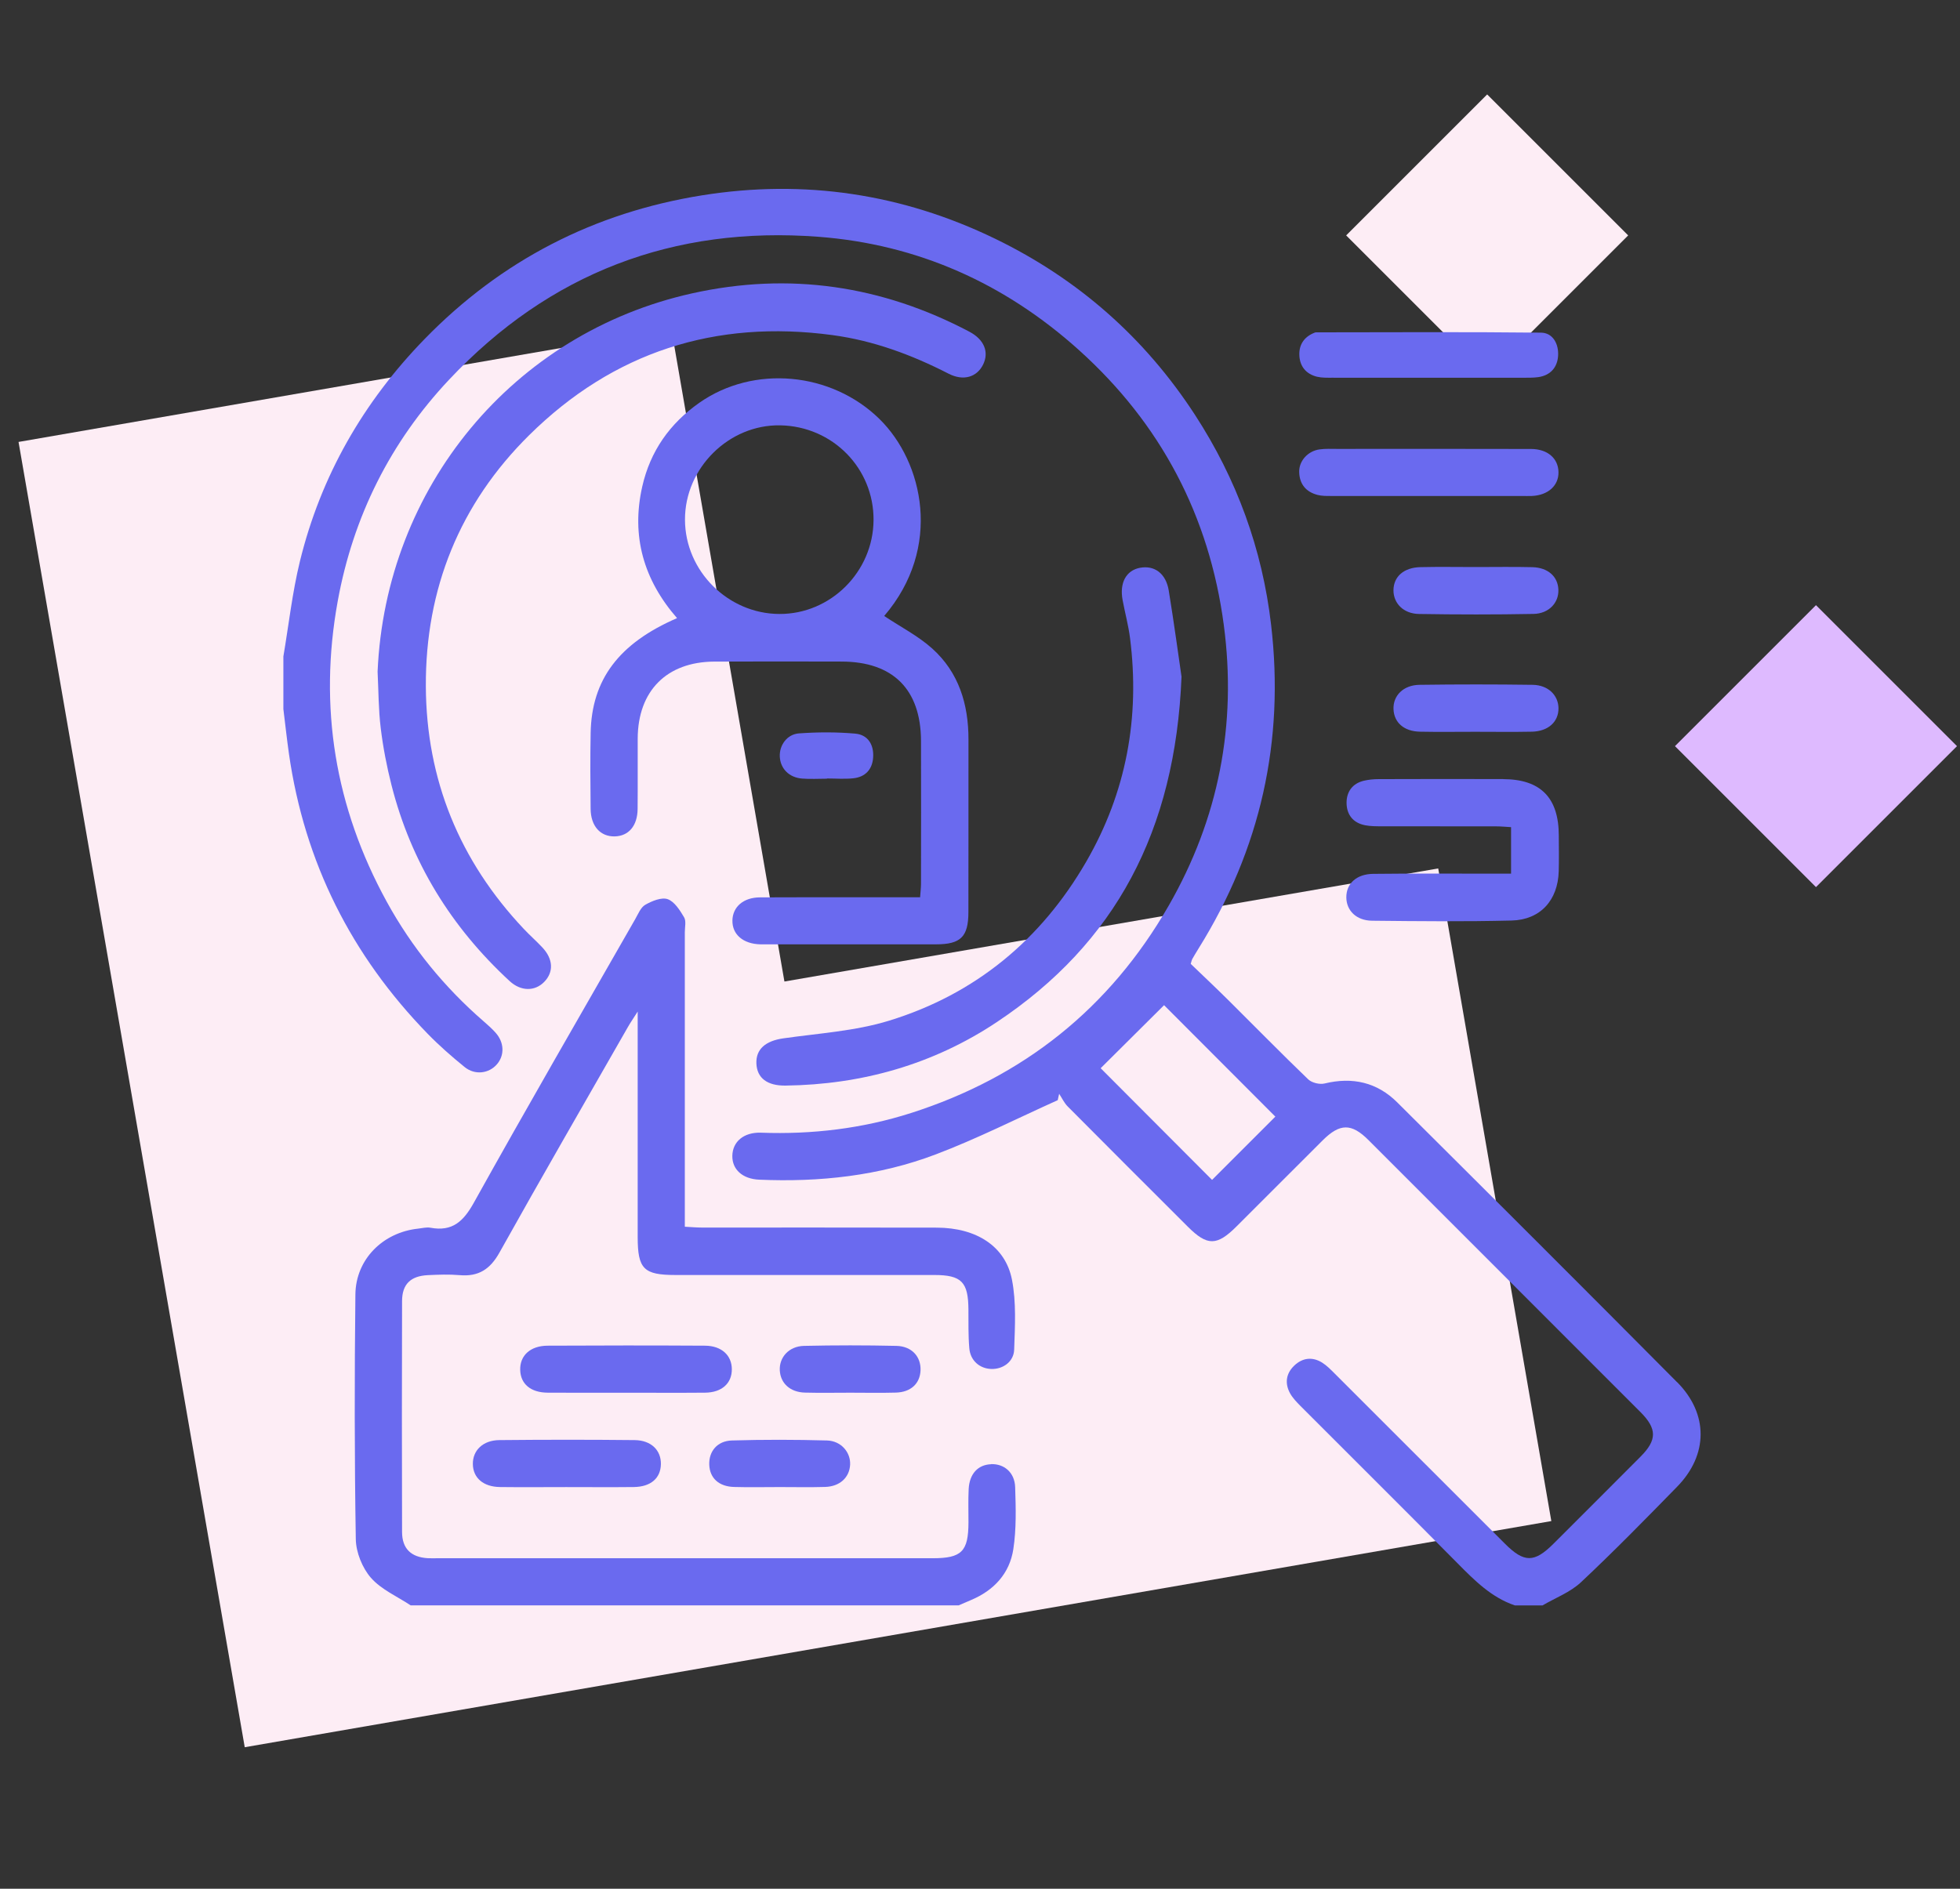 <svg width="83" height="80" viewBox="0 0 83 80" fill="none" xmlns="http://www.w3.org/2000/svg">
<rect x="0" y="0" width="83" height="80" fill="#333333" stroke="none"/>
<path d="M33.218 41.574L28.429 13.93L0.785 18.719L10.364 74.007L65.694 64.428L60.904 36.784L33.218 41.574Z" fill="#FDEDF5"/>
<path d="M76.901 25.633L70.93 31.604L76.901 37.575L82.872 31.604L76.901 25.633Z" fill="#DEBAFF"/>
<path d="M62.977 4L57.006 9.971L62.977 15.942L68.948 9.971L62.977 4Z" fill="#FDEDF5"/>
<path d="M71.019 58.545C67.084 54.582 63.13 50.636 59.172 46.696C58.316 45.843 57.275 45.606 56.093 45.893C55.884 45.944 55.552 45.865 55.399 45.718C54.273 44.636 53.181 43.518 52.072 42.418C51.52 41.869 50.953 41.336 50.423 40.826C50.463 40.699 50.468 40.658 50.487 40.625C50.574 40.474 50.664 40.322 50.757 40.173C53.381 35.961 54.404 31.386 53.827 26.461C53.453 23.249 52.368 20.288 50.607 17.577C48.482 14.308 45.657 11.82 42.153 10.118C38.212 8.204 34.055 7.583 29.733 8.273C25.161 9.003 21.226 11.03 17.988 14.352C15.39 17.02 13.585 20.156 12.699 23.781C12.377 25.102 12.228 26.463 12 27.806V30.033C12.079 30.667 12.147 31.302 12.237 31.935C12.897 36.527 14.881 40.468 18.109 43.786C18.598 44.288 19.13 44.754 19.675 45.196C20.113 45.552 20.708 45.472 21.045 45.078C21.371 44.699 21.356 44.159 20.992 43.748C20.838 43.574 20.661 43.416 20.484 43.263C18.816 41.817 17.439 40.129 16.378 38.195C14.185 34.198 13.487 29.941 14.302 25.461C14.955 21.882 16.528 18.728 19.022 16.077C23.262 11.566 28.521 9.562 34.667 10.03C38.864 10.35 42.548 12.003 45.682 14.821C49.158 17.947 51.212 21.855 51.824 26.473C52.383 30.683 51.61 34.675 49.484 38.372C46.991 42.707 43.338 45.622 38.578 47.144C36.514 47.804 34.393 48.056 32.227 47.977C31.494 47.951 31.021 48.361 31.012 48.959C31.003 49.536 31.444 49.936 32.146 49.967C34.706 50.079 37.229 49.807 39.628 48.896C41.386 48.229 43.072 47.373 44.791 46.6C44.811 46.51 44.832 46.42 44.852 46.33C44.971 46.509 45.064 46.715 45.213 46.865C46.905 48.569 48.605 50.266 50.305 51.963C51.126 52.782 51.533 52.778 52.366 51.945C53.582 50.731 54.794 49.514 56.012 48.301C56.741 47.576 57.23 47.57 57.952 48.291C61.791 52.128 65.629 55.967 69.466 59.808C70.175 60.518 70.175 60.993 69.472 61.699C68.246 62.931 67.016 64.158 65.786 65.387C64.973 66.199 64.542 66.199 63.728 65.385C61.324 62.983 58.923 60.58 56.519 58.178C56.354 58.014 56.187 57.841 55.992 57.718C55.577 57.459 55.159 57.509 54.809 57.841C54.46 58.173 54.398 58.592 54.63 59.015C54.74 59.215 54.91 59.389 55.072 59.554C57.292 61.779 59.524 63.994 61.736 66.229C62.45 66.95 63.158 67.663 64.149 68H65.321C65.869 67.679 66.496 67.444 66.948 67.02C68.343 65.712 69.683 64.342 71.021 62.973C72.34 61.624 72.355 59.886 71.021 58.543L71.019 58.545ZM51.328 49.977C49.758 48.403 48.127 46.768 46.61 45.246C47.475 44.386 48.397 43.469 49.295 42.576C50.803 44.086 52.427 45.714 54.007 47.297C53.123 48.181 52.205 49.099 51.328 49.976V49.977Z" fill="#6A6AEF"/>
<path d="M41.967 62.02C41.414 62.041 41.053 62.426 41.02 63.076C40.997 63.543 41.013 64.013 41.012 64.481C41.008 65.717 40.725 66.002 39.495 66.002C32.504 66.002 25.513 66.002 18.522 66.002C18.386 66.002 18.248 66.008 18.113 66C17.407 65.958 17.028 65.595 17.026 64.89C17.017 61.629 17.017 58.367 17.026 55.107C17.029 54.393 17.39 54.047 18.117 54.011C18.566 53.99 19.018 53.972 19.464 54.011C20.262 54.081 20.756 53.764 21.151 53.054C22.939 49.852 24.774 46.677 26.594 43.494C26.692 43.322 26.806 43.158 27.004 42.846V43.607C27.004 46.535 27.004 49.465 27.004 52.394C27.004 53.749 27.257 54.005 28.606 54.005C32.257 54.005 35.908 54.005 39.56 54.005C40.718 54.005 41.003 54.299 41.01 55.469C41.014 56.015 41 56.564 41.047 57.107C41.09 57.63 41.485 57.969 41.976 57.985C42.463 58.002 42.929 57.685 42.947 57.166C42.98 56.178 43.041 55.161 42.853 54.201C42.575 52.782 41.342 52.004 39.673 51.999C36.353 51.99 33.034 51.997 29.714 51.995C29.49 51.995 29.265 51.974 29 51.96V51.261C29 47.337 29 43.411 29 39.487C29 39.273 29.064 39.013 28.969 38.853C28.792 38.555 28.563 38.189 28.274 38.086C28.012 37.995 27.609 38.163 27.328 38.322C27.131 38.433 27.024 38.717 26.898 38.934C24.612 42.93 22.306 46.915 20.069 50.937C19.626 51.735 19.157 52.175 18.23 52.003C18.064 51.972 17.881 52.022 17.707 52.041C16.22 52.198 15.067 53.336 15.05 54.825C15.011 58.281 15.01 61.737 15.067 65.193C15.076 65.752 15.341 66.41 15.707 66.83C16.145 67.329 16.82 67.619 17.392 67.999H40.594C40.77 67.924 40.944 67.846 41.121 67.772C42.091 67.365 42.753 66.647 42.911 65.62C43.043 64.76 43.017 63.869 42.989 62.993C42.969 62.368 42.52 61.996 41.967 62.016V62.02Z" fill="#6A6AEF"/>
<path d="M31.016 38.986C31.002 39.58 31.472 39.983 32.2 39.999C32.258 40 32.317 39.999 32.375 39.999C34.796 39.999 37.216 40 39.638 39.999C40.681 39.999 41.007 39.682 41.009 38.638C41.015 36.197 41.009 33.757 41.012 31.317C41.013 29.828 40.601 28.48 39.478 27.471C38.883 26.936 38.146 26.56 37.443 26.091C39.927 23.192 39.095 19.567 37.245 17.75C35.211 15.752 31.919 15.442 29.612 17.062C28.363 17.939 27.537 19.11 27.198 20.605C26.721 22.707 27.258 24.562 28.671 26.182C26.206 27.249 25.056 28.785 25.012 31.042C24.991 32.115 25 33.189 25.011 34.262C25.018 34.995 25.427 35.443 26.037 35.427C26.624 35.411 26.995 34.977 27.001 34.265C27.011 33.269 27 32.273 27.005 31.278C27.015 29.261 28.235 28.033 30.249 28.023C32.045 28.014 33.842 28.018 35.637 28.022C37.816 28.025 38.995 29.2 39.002 31.385C39.009 33.395 39.005 35.406 39.002 37.417C39.002 37.603 38.979 37.788 38.964 38.006C38.286 38.006 37.663 38.006 37.041 38.006C35.42 38.006 33.8 38 32.179 38.01C31.479 38.015 31.028 38.411 31.015 38.988L31.016 38.986ZM33.001 26.006C30.825 25.995 29.013 24.184 29.007 22.014C29 19.823 30.869 17.973 33.046 18.016C35.26 18.058 37.007 19.836 36.992 22.03C36.977 24.221 35.173 26.017 33.001 26.006Z" fill="#6A6AEF"/>
<path d="M41.055 14.052C37.34 12.091 33.423 11.513 29.315 12.424C21.731 14.105 16.327 20.638 15.99 28.451C16.03 29.249 16.026 30.053 16.123 30.845C16.222 31.655 16.378 32.464 16.579 33.256C17.408 36.524 19.11 39.275 21.582 41.556C22.055 41.993 22.646 41.998 23.045 41.591C23.453 41.174 23.429 40.623 22.968 40.132C22.714 39.861 22.435 39.616 22.18 39.345C19.46 36.462 18.053 33.024 18.033 29.074C18.013 24.94 19.467 21.34 22.411 18.43C25.971 14.912 30.289 13.524 35.254 14.194C36.993 14.428 38.612 15.03 40.169 15.828C40.801 16.152 41.368 15.973 41.63 15.445C41.893 14.916 41.679 14.382 41.054 14.052H41.055Z" fill="#6A6AEF"/>
<path d="M37.649 43.233C36.215 43.674 34.671 43.767 33.171 43.981C32.425 44.088 32.005 44.435 32.031 45.05C32.058 45.666 32.495 45.992 33.265 45.982C36.506 45.94 39.527 45.082 42.215 43.291C47.231 39.95 49.771 35.198 50.034 28.663C49.905 27.782 49.718 26.394 49.493 25.014C49.375 24.291 48.89 23.937 48.279 24.049C47.69 24.159 47.402 24.683 47.539 25.419C47.639 25.955 47.784 26.485 47.853 27.024C48.28 30.381 47.699 33.554 46.002 36.492C44.087 39.805 41.302 42.111 37.648 43.233H37.649Z" fill="#6A6AEF"/>
<path d="M29.86 58.989C30.565 58.982 30.992 58.595 30.991 58C30.991 57.412 30.56 57.005 29.859 56.999C27.636 56.986 25.412 56.987 23.189 56.999C22.453 57.003 22.011 57.42 22.029 58.03C22.046 58.62 22.472 58.984 23.19 58.989C24.282 58.997 25.375 58.991 26.467 58.991C27.598 58.991 28.729 58.999 29.86 58.989Z" fill="#6A6AEF"/>
<path d="M21.146 60.998C20.451 61.004 20.016 61.434 20.024 62.013C20.031 62.596 20.463 62.977 21.171 62.986C22.107 62.998 23.043 62.988 23.977 62.988C24.931 62.988 25.887 62.997 26.842 62.986C27.561 62.977 27.977 62.61 27.987 62.016C27.997 61.429 27.576 61.005 26.874 60.998C24.964 60.978 23.055 60.979 21.145 60.998H21.146Z" fill="#6A6AEF"/>
<path d="M31.084 62.983C31.725 63.002 32.368 62.987 33.01 62.987C33.653 62.987 34.295 63.001 34.937 62.982C35.562 62.965 35.971 62.585 36 62.041C36.026 61.52 35.623 61.032 35.021 61.014C33.679 60.977 32.335 60.974 30.995 61.014C30.367 61.033 30.013 61.481 30.035 62.045C30.058 62.606 30.439 62.965 31.085 62.983H31.084Z" fill="#6A6AEF"/>
<path d="M37.937 58.986C38.572 58.969 38.961 58.602 38.982 58.041C39.003 57.463 38.61 57.021 37.959 57.007C36.656 56.978 35.352 56.978 34.049 57.007C33.409 57.021 32.992 57.491 33.022 58.048C33.052 58.593 33.462 58.97 34.086 58.986C34.727 59.003 35.369 58.99 36.011 58.99C36.652 58.99 37.295 59.004 37.936 58.986H37.937Z" fill="#6A6AEF"/>
<path d="M33.966 32.978C34.314 33.006 34.667 32.983 35.018 32.983V32.974C35.389 32.974 35.762 33.005 36.128 32.967C36.64 32.914 36.94 32.596 36.975 32.083C37.011 31.545 36.756 31.122 36.218 31.074C35.428 31.004 34.625 31.007 33.833 31.064C33.322 31.102 33 31.573 33.022 32.045C33.044 32.553 33.414 32.934 33.966 32.978Z" fill="#6A6AEF"/>
<path d="M63.654 32.999C61.899 32.993 60.143 32.996 58.388 33.001C58.175 33.001 57.959 33.021 57.752 33.07C57.271 33.186 57.022 33.536 57.023 34.005C57.025 34.503 57.296 34.855 57.807 34.955C58.034 34.999 58.273 34.999 58.506 34.999C60.124 35.002 61.744 34.999 63.362 35.002C63.569 35.002 63.776 35.024 63.989 35.035V37.005C63.698 37.005 63.466 37.005 63.236 37.005C61.538 37.005 59.842 36.995 58.145 37.014C57.437 37.022 57.007 37.435 57.013 38.015C57.019 38.57 57.437 38.992 58.104 38.999C60.073 39.02 62.044 39.04 64.012 38.991C65.231 38.961 65.972 38.13 66.007 36.909C66.022 36.403 66.012 35.894 66.01 35.388C66.007 33.787 65.24 33.006 63.653 33.001L63.654 32.999Z" fill="#6A6AEF"/>
<path d="M55.777 15.958C55.983 16.006 56.204 15.999 56.417 15.999C57.784 16.003 59.151 16 60.517 16C61.864 16 63.212 16 64.558 16C64.754 16 64.95 16 65.142 15.974C65.66 15.899 65.951 15.559 65.981 15.068C66.011 14.576 65.766 14.096 65.256 14.09C62.079 14.055 58.903 14.075 55.726 14.077C55.707 14.077 55.687 14.085 55.669 14.091C55.239 14.259 55.008 14.585 55.023 15.037C55.039 15.514 55.305 15.845 55.777 15.958Z" fill="#6A6AEF"/>
<path d="M55.796 20.964C55.981 21.012 56.183 21.008 56.377 21.008C57.744 21.012 59.111 21.009 60.476 21.009C61.804 21.009 63.13 21.009 64.458 21.009C64.594 21.009 64.731 21.013 64.868 21.008C65.553 20.979 66.009 20.57 65.997 19.994C65.987 19.416 65.534 19.018 64.836 19.017C62.103 19.009 59.371 19.013 56.638 19.014C56.385 19.014 56.128 19 55.877 19.035C55.383 19.104 55.004 19.524 55.017 19.995C55.029 20.503 55.304 20.838 55.795 20.963L55.796 20.964Z" fill="#6A6AEF"/>
<path d="M64.902 29.007C63.305 28.985 61.708 28.985 60.111 29.007C59.423 29.017 58.983 29.471 59.011 30.046C59.037 30.608 59.459 30.98 60.131 30.992C60.91 31.008 61.689 30.996 62.468 30.996C63.267 30.996 64.065 31.008 64.865 30.992C65.56 30.98 66.004 30.574 65.997 29.995C65.989 29.446 65.56 29.017 64.903 29.007H64.902Z" fill="#6A6AEF"/>
<path d="M64.886 24.023C64.088 24.004 63.289 24.018 62.49 24.018C61.711 24.018 60.932 24.004 60.152 24.022C59.445 24.037 59.01 24.427 59.009 25.006C59.009 25.554 59.433 25.996 60.089 26.006C61.704 26.032 63.323 26.034 64.939 26.004C65.59 25.992 66.011 25.531 65.993 24.983C65.976 24.423 65.555 24.04 64.886 24.023Z" fill="#6A6AEF"/>
</svg>
